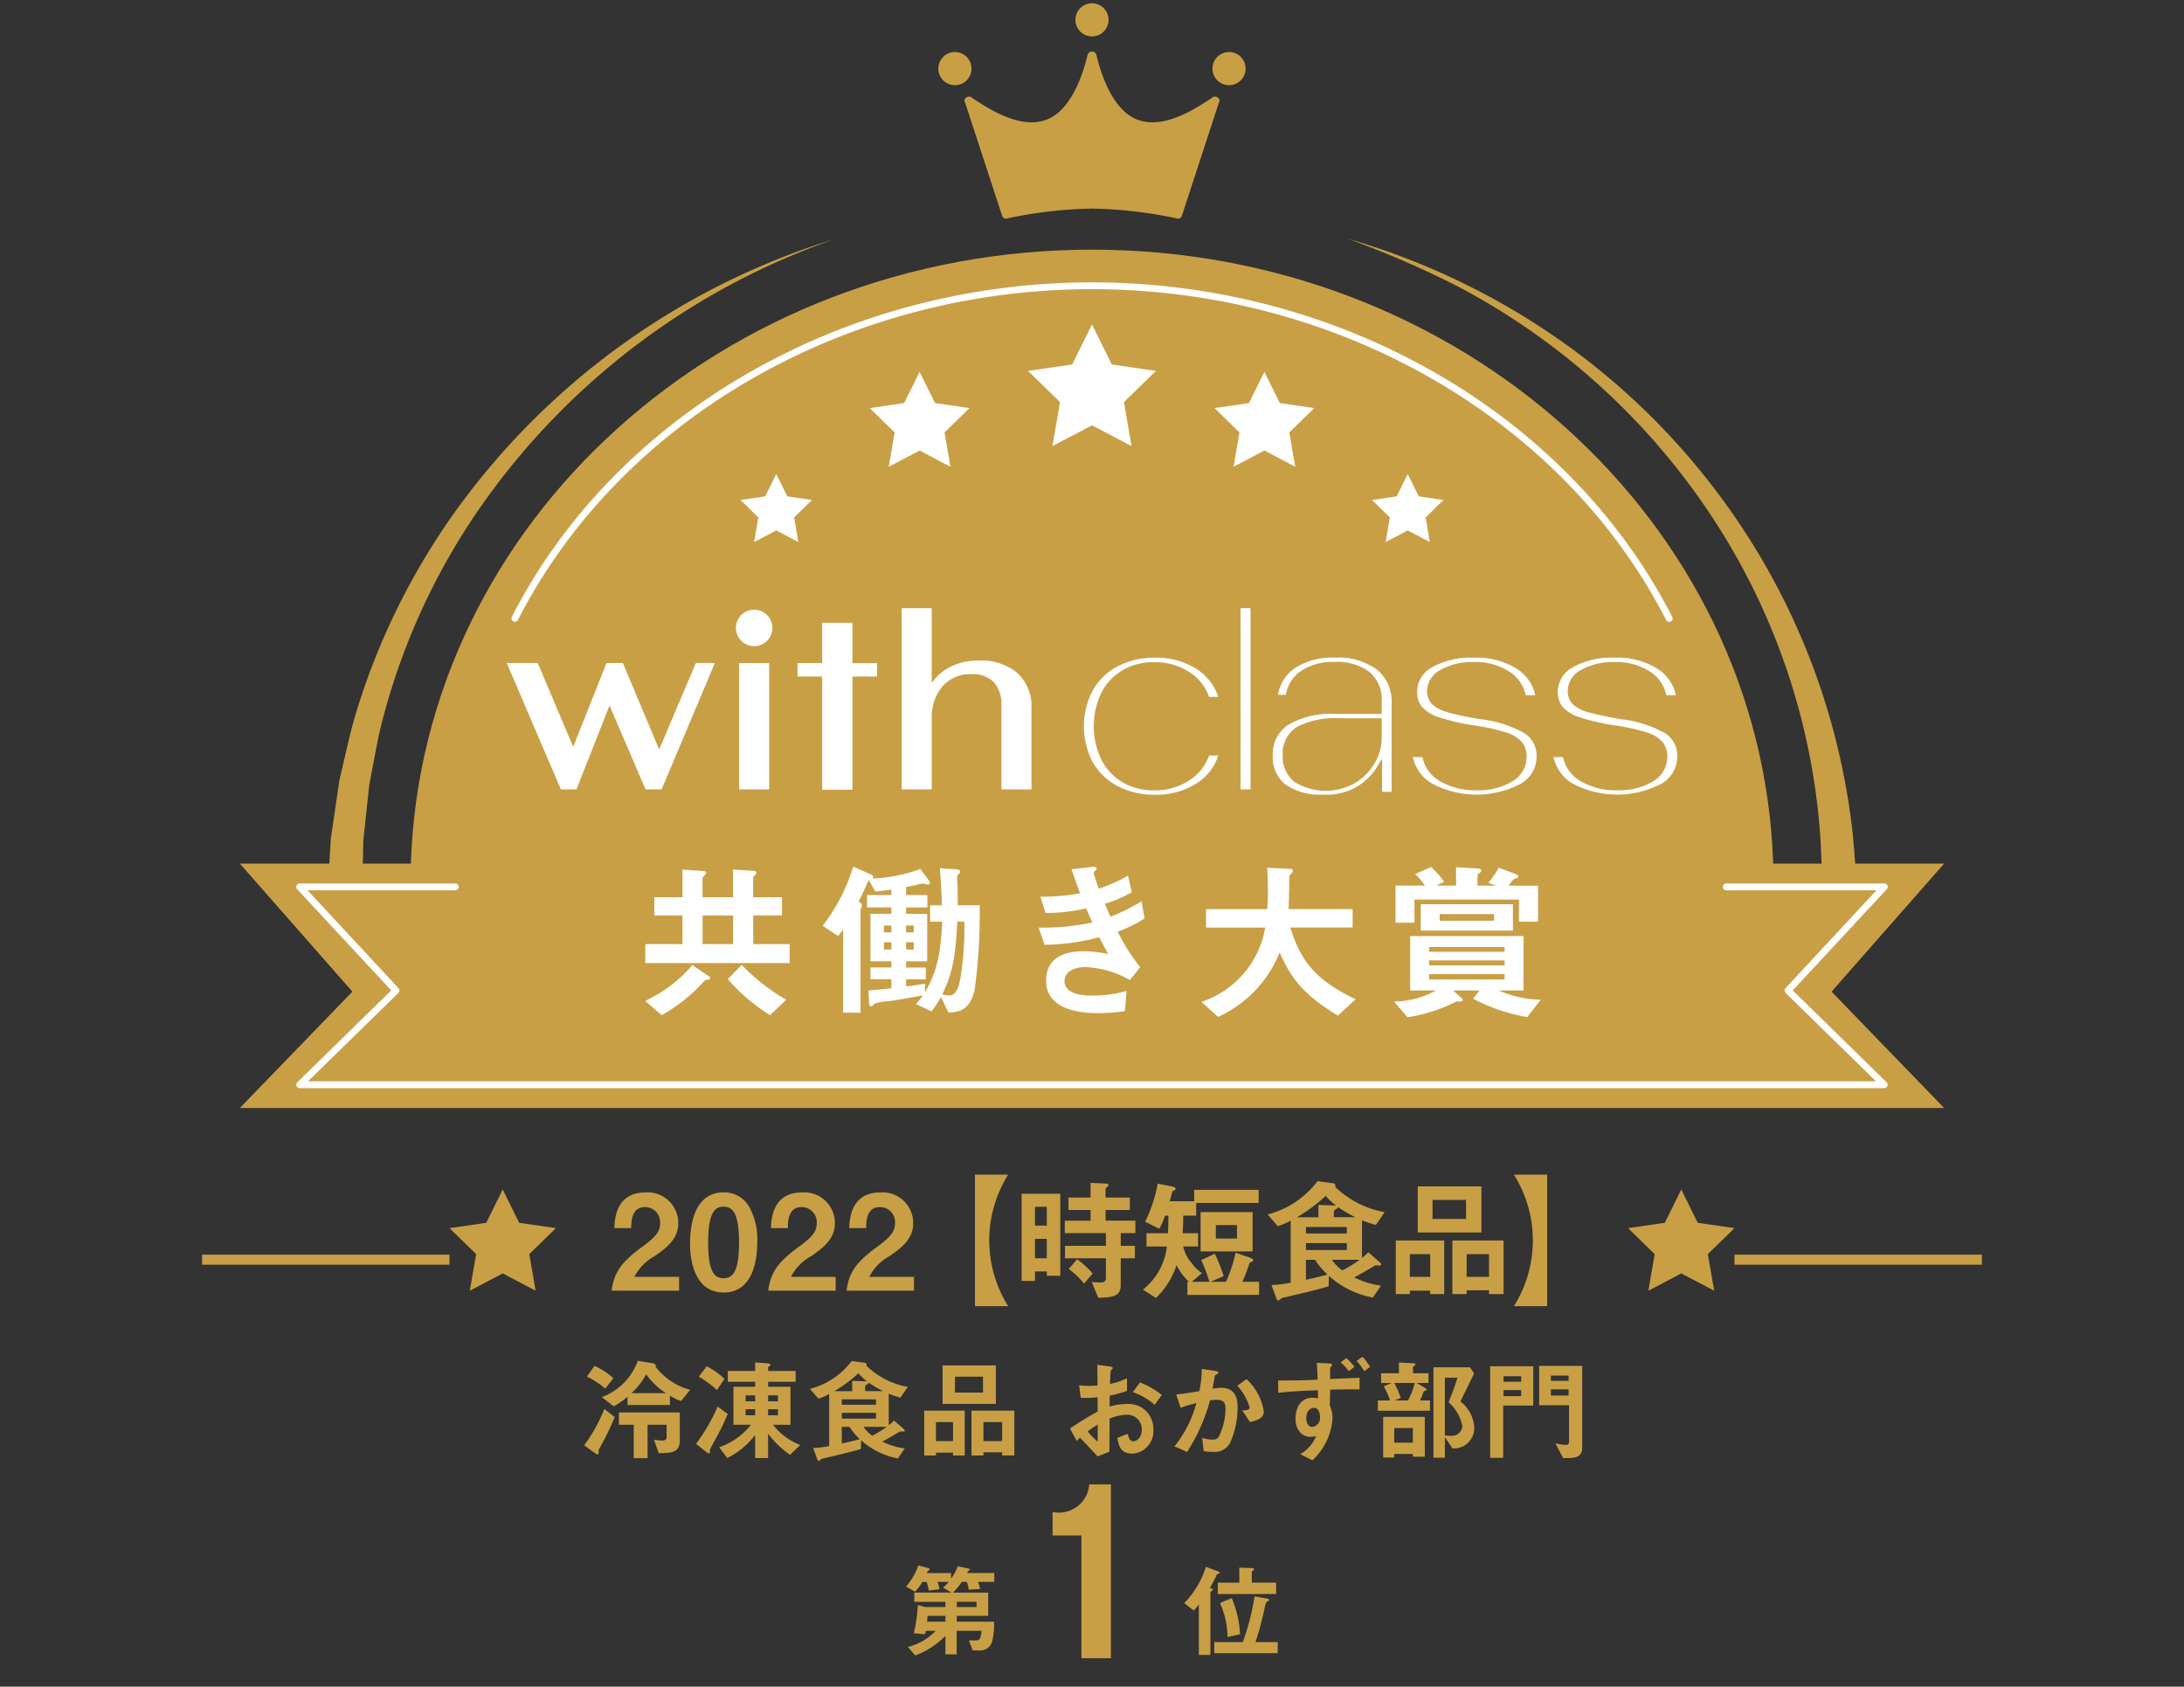 <svg xmlns="http://www.w3.org/2000/svg" width="201.999" height="155.993" viewBox="0 0 201.999 155.993">
  <rect x="0" y="0" width="201.999" height="155.993" fill="#333333" stroke="none"/>
  <defs>
    <style>
      .cls-1 {
        fill: none;
      }

      .cls-2 {
        fill: #c99f45;
      }

      .cls-3 {
        fill: #fff;
      }
    </style>
  </defs>
  <g id="sec02_list03_badge01" transform="translate(-30.067 -1197.713)">
    <rect id="長方形_338" data-name="長方形 338" class="cls-1" width="201.999" height="155.993" transform="translate(30.067 1197.713)"/>
    <g id="グループ_1068" data-name="グループ 1068" transform="translate(48.758 1198.015)">
      <g id="グループ_1053" data-name="グループ 1053" transform="translate(37.877 108.336)">
        <path id="パス_1266" data-name="パス 1266" class="cls-2" d="M83.253,1310.489c.22-1.59.771-2.544,2.79-4.026,1.309-.954,1.7-1.443,1.7-2.227a1.4,1.4,0,0,0-1.394-1.481c-1.237,0-1.273,1.286-1.285,1.946H83.51c.024-.8.121-3.3,2.888-3.3a2.835,2.835,0,0,1,3.022,2.839c0,1.432-1.015,2.24-2.178,3.048a4.553,4.553,0,0,0-1.884,1.92h4.136v1.285Z" transform="translate(-83.253 -1299.757)"/>
        <path id="パス_1267" data-name="パス 1267" class="cls-2" d="M93.182,1310.66c-2.839,0-3.109-3.327-3.109-4.478,0-1.469.257-4.785,3.109-4.785a2.643,2.643,0,0,1,2.349,1.309,6.2,6.2,0,0,1,.758,3.316C96.29,1307.149,96.107,1310.66,93.182,1310.66Zm-.024-7.941c-.82,0-1.407.6-1.407,3.3-.013,2.827.636,3.316,1.432,3.316.892,0,1.42-.685,1.42-3.316C94.6,1303.2,93.965,1302.719,93.157,1302.719Z" transform="translate(-82.819 -1299.757)"/>
        <path id="パス_1268" data-name="パス 1268" class="cls-2" d="M96.871,1310.489c.22-1.59.771-2.544,2.79-4.026,1.309-.954,1.7-1.443,1.7-2.227a1.4,1.4,0,0,0-1.394-1.481c-1.236,0-1.273,1.286-1.285,1.946H97.128c.024-.8.122-3.3,2.888-3.3a2.835,2.835,0,0,1,3.022,2.839c0,1.432-1.015,2.24-2.177,3.048a4.557,4.557,0,0,0-1.885,1.92h4.136v1.285Z" transform="translate(-82.387 -1299.757)"/>
        <path id="パス_1269" data-name="パス 1269" class="cls-2" d="M103.68,1310.489c.22-1.59.771-2.544,2.79-4.026,1.309-.954,1.7-1.443,1.7-2.227a1.4,1.4,0,0,0-1.394-1.481c-1.236,0-1.272,1.286-1.285,1.946h-1.554c.024-.8.122-3.3,2.888-3.3a2.836,2.836,0,0,1,3.023,2.839c0,1.432-1.016,2.24-2.178,3.048a4.557,4.557,0,0,0-1.885,1.92h4.136v1.285Z" transform="translate(-81.954 -1299.757)"/>
        <path id="パス_1270" data-name="パス 1270" class="cls-2" d="M114.851,1312.019v-12.164h3.071a11.446,11.446,0,0,0,0,12.164Z" transform="translate(-81.244 -1299.855)"/>
        <path id="パス_1271" data-name="パス 1271" class="cls-2" d="M121.234,1309.16v-.4h-1.089v.881h-1.236v-8.063h3.573v7.587Zm0-6.376h-1.089v1.738h1.089Zm0,2.962h-1.089v1.8h1.089Zm6.84-.528v1.175h1.309v1.151h-1.309v2.447c0,.967-.526,1.187-2.08,1.2l-.6-1.456a7.679,7.679,0,0,0,.808.048c.269,0,.5-.048.5-.429v-1.81h-3.781v-1.151H126.7v-1.175H122.9v-1.15h2.387v-.99H123.24v-1.151h2.044v-1.358l1.5.073c.085,0,.158.037.158.135a.244.244,0,0,1-.121.171c-.123.1-.148.1-.148.158v.82h2.24v1.151h-2.24v.99h2.754v1.15Zm-3.39,4.663a7.838,7.838,0,0,0-1.42-1.345l.771-.906a8.708,8.708,0,0,1,1.444,1.322Z" transform="translate(-80.985 -1299.81)"/>
        <path id="パス_1272" data-name="パス 1272" class="cls-2" d="M133.568,1310.928v-1.21h.147a5.549,5.549,0,0,1-1.151-1.542,7.312,7.312,0,0,1-1.909,3.034l-1.2-.77a5.906,5.906,0,0,0,2.215-3.99h-1.885v-1.224h1.981c.026-.415.037-.66.05-1.627h-.306a8.047,8.047,0,0,1-.538,1.213l-1.309-.65a13.6,13.6,0,0,0,1.163-3.524l1.26.245c.232.049.391.111.391.233,0,.1-.073.134-.147.158-.122.049-.147.062-.171.134a8.618,8.618,0,0,1-.233.857H134.2v-1.052h5.959v1.21h-5.775v1.175h-1.2c0,.673-.012,1.065-.061,1.627h1.432v1.224h-1.371a3.388,3.388,0,0,0,.82,1.578,3.207,3.207,0,0,0,.918.881l-.942.808h1.627a14.278,14.278,0,0,0-.758-2.007l1.26-.588a17.322,17.322,0,0,1,.82,2.069l-1.224.526h1.432a13.059,13.059,0,0,0,.893-2.692l1.371.476c.183.061.256.147.256.208,0,.111-.121.16-.33.245a17.882,17.882,0,0,1-.673,1.762H140.2v1.21Zm1.223-4.026v-3.634h4.81v3.634Zm3.365-2.435H136.2v1.248h1.958Z" transform="translate(-80.315 -1299.805)"/>
        <path id="パス_1273" data-name="パス 1273" class="cls-2" d="M150.311,1304.47a10.56,10.56,0,0,1-1.285-.429v3.475a4.781,4.781,0,0,0,.588-.514l1.1.955a.293.293,0,0,1,.086.158c0,.062-.05.085-.1.1h-.331a.365.365,0,0,0-.245.073c-.93.551-1.028.613-1.823,1.04a8.292,8.292,0,0,0,2.484.76l-.758,1.1a8.4,8.4,0,0,1-4.063-2.007l-.024.966c-.416.124-.856.246-1.591.43-.428.11-1.981.477-2.4.575a.945.945,0,0,0-.477.183c-.073.073-.122.122-.2.122s-.123-.073-.16-.184l-.453-1.236a12.557,12.557,0,0,0,1.774-.22v-5.751a5.722,5.722,0,0,1-1.2.514l-.93-1.077a8.455,8.455,0,0,0,4.613-3.083l1.457.2a.225.225,0,0,1,.2.22.119.119,0,0,1-.037.1,8.823,8.823,0,0,0,4.588,2.349Zm-7.3-.709h1.983v-1.139l1.5.049h.134a5.441,5.441,0,0,1-.954-.893A14.683,14.683,0,0,1,143.006,1303.761Zm4.613.9h-3.781v.6h3.781Zm0,1.493h-3.781v.636h3.781Zm-2.924,1.542h-.857v1.847c1.175-.256,1.616-.379,1.994-.489A6.337,6.337,0,0,1,144.695,1307.7Zm1.541,0a3.9,3.9,0,0,0,.967.98,10.66,10.66,0,0,0,1.591-.98Zm.575-4.883c0,.061-.024.086-.111.148-.245.158-.281.183-.281.243v.552h1.994A11.378,11.378,0,0,1,146.812,1302.817Z" transform="translate(-79.624 -1299.819)"/>
        <path id="パス_1274" data-name="パス 1274" class="cls-2" d="M154.629,1310.84v-.319h-1.885v.319h-1.3v-4.956h4.479v4.956Zm0-3.695h-1.885v2.1h1.885Zm-1.15-2.008v-4.258h5.886v4.258Zm4.466-3.01h-3.1v1.762h3.1Zm2.118,8.713v-.355H158v.355h-1.322v-4.956h4.735v4.956Zm0-3.695H158v2.1h2.068Z" transform="translate(-78.916 -1299.79)"/>
        <path id="パス_1275" data-name="パス 1275" class="cls-2" d="M164.791,1299.855v12.164h-3.072a11.447,11.447,0,0,0,0-12.164Z" transform="translate(-78.263 -1299.855)"/>
      </g>
      <g id="グループ_1054" data-name="グループ 1054" transform="translate(35.336 125.177)">
        <path id="パス_1276" data-name="パス 1276" class="cls-2" d="M82.268,1324.167c-.062.112-.062.142-.062.368,0,.092-.041.164-.1.164a.638.638,0,0,1-.275-.144l-.964-.7a14.372,14.372,0,0,0,1.864-3.36l.963.749A25,25,0,0,1,82.268,1324.167Zm.542-5.551a7.359,7.359,0,0,0-1.69-1.117l.707-.992a6.694,6.694,0,0,1,1.74,1.147Zm7.025,1.146a4.978,4.978,0,0,1-1.035-.491v.86H84.879v-.768a7.139,7.139,0,0,1-1.281.891l-1.1-.851a5.61,5.61,0,0,0,3.328-3.359l1.383.225a.282.282,0,0,1,.277.338,5.946,5.946,0,0,0,3.184,2.119Zm-2.069,4.823-.44-1.239c.246.031.645.072.737.072.358,0,.431-.133.431-.338v-1.126H86.732v3.093h-1.28v-3.093H84.08v-1.137h5.632v2.57C89.712,1324.493,89.047,1324.575,87.767,1324.586Zm-1.168-7.291a6.861,6.861,0,0,1-1.352,1.74h3.185A6.725,6.725,0,0,1,86.6,1317.295Z" transform="translate(-80.864 -1315.666)"/>
        <path id="パス_1277" data-name="パス 1277" class="cls-2" d="M92.847,1322.427c-.122.255-.788,1.464-.932,1.74a.715.715,0,0,0-.031.3c0,.1-.061.133-.091.133a.727.727,0,0,1-.307-.174l-.891-.717a16.99,16.99,0,0,0,2-3.442l.932.687C93.369,1321.3,93.175,1321.772,92.847,1322.427Zm-.317-3.687a10.1,10.1,0,0,0-1.679-1.239l.728-.963a7.182,7.182,0,0,1,1.648,1.167Zm6.769,5.991a8.792,8.792,0,0,1-2.038-1.945v2.242h-1.2v-2.13a7.425,7.425,0,0,1-2.58,2.13l-.748-1a6.3,6.3,0,0,0,2.94-2.079H94.056v-3.513h2.006v-.46H93.533v-1h2.529v-.789l1.046.071c.122.01.368.031.368.154a.118.118,0,0,1-.071.1c-.133.092-.144.1-.144.165v.3H99.81v1H97.261v.46h2.069v3.513H97.712a5.767,5.767,0,0,0,2.519,1.865Zm-3.237-5.5h-.88v.553h.88Zm0,1.281h-.88v.563h.88Zm2.11-1.281h-.912v.553h.912Zm0,1.281h-.912v.563h.912Z" transform="translate(-80.245 -1315.658)"/>
        <path id="パス_1278" data-name="パス 1278" class="cls-2" d="M108.863,1319.445a8.97,8.97,0,0,1-1.075-.358V1322a4.016,4.016,0,0,0,.491-.431l.922.8a.243.243,0,0,1,.072.133c0,.051-.041.072-.083.082h-.277a.3.3,0,0,0-.2.062c-.779.461-.86.513-1.526.87a6.886,6.886,0,0,0,2.079.635l-.635.921a7.016,7.016,0,0,1-3.4-1.679l-.02.809c-.348.1-.717.205-1.332.359-.358.093-1.659.4-2.007.482-.144.03-.338.071-.4.154-.062.061-.1.1-.165.1s-.1-.061-.133-.153l-.379-1.034a10.385,10.385,0,0,0,1.485-.185v-4.813a4.771,4.771,0,0,1-1,.43l-.779-.9a7.073,7.073,0,0,0,3.861-2.58l1.218.164a.188.188,0,0,1,.165.184.1.1,0,0,1-.031.082,7.386,7.386,0,0,0,3.84,1.966Zm-6.114-.593h1.659v-.953l1.259.041h.113a4.594,4.594,0,0,1-.8-.747A12.341,12.341,0,0,1,102.75,1318.851Zm3.861.757h-3.164v.5h3.164Zm0,1.249h-3.164v.533h3.164Zm-2.447,1.291h-.717v1.545c.983-.215,1.352-.317,1.669-.408A5.333,5.333,0,0,1,104.163,1322.148Zm1.29,0a3.266,3.266,0,0,0,.808.819,8.978,8.978,0,0,0,1.332-.819Zm.481-4.086c0,.051-.02.072-.091.123-.205.133-.236.153-.236.2v.462h1.67A9.661,9.661,0,0,1,105.934,1318.062Z" transform="translate(-79.615 -1315.666)"/>
        <path id="パス_1279" data-name="パス 1279" class="cls-2" d="M113.1,1324.775v-.266h-1.577v.266h-1.086v-4.147h3.748v4.147Zm0-3.092h-1.577v1.76H113.1Zm-.963-1.679v-3.564h4.925V1320Zm3.737-2.52h-2.591v1.475h2.591Zm1.772,7.291v-.3h-1.732v.3h-1.105v-4.147h3.963v4.147Zm0-3.092h-1.732v1.76h1.732Z" transform="translate(-78.983 -1315.641)"/>
        <path id="パス_1280" data-name="パス 1280" class="cls-2" d="M123.116,1322.28a29.375,29.375,0,0,1,2.56-1.567l-.01-1.321a10.045,10.045,0,0,1-1.557.051l-.153-1.157a8.16,8.16,0,0,0,1,.052c.256,0,.41-.011.707-.032-.011-1.157-.011-1.249-.021-1.914l1.137.153c.287.041.287.114.287.164s-.154.165-.174.195c-.041.062-.071,1.066-.082,1.26a6.48,6.48,0,0,0,1.577-.533v1.167a8.876,8.876,0,0,1-1.6.44l-.011,1.014a5.674,5.674,0,0,1,1.577-.235,2.278,2.278,0,0,1,2.468,2.334,2.069,2.069,0,0,1-1.914,2.253c-1.126,0-1.27-.706-1.413-1.454l.952-.378c.123.419.205.685.523.685.368,0,.788-.369.788-1.085a1.345,1.345,0,0,0-1.424-1.363,4.589,4.589,0,0,0-1.556.359c-.011,1.629-.011,1.812-.02,3.062l-1.086.43c-.44-.471-.7-.748-1.628-1.729a3.792,3.792,0,0,0-.306.3Zm2.56-.358a10.4,10.4,0,0,0-.932.625,8.71,8.71,0,0,0,.932.963Zm5.264-1.834a5.94,5.94,0,0,0-2.018-1.166l.666-.9a7.537,7.537,0,0,1,2.018,1.157Z" transform="translate(-78.177 -1315.644)"/>
        <path id="パス_1281" data-name="パス 1281" class="cls-2" d="M137.321,1323.63a1.594,1.594,0,0,1-1.537.788,6.557,6.557,0,0,1-.88-.062l-.144-1.239a2.838,2.838,0,0,0,.921.164.63.63,0,0,0,.615-.256,6.045,6.045,0,0,0,.624-2.549c0-.544-.113-.87-.85-.87a3.941,3.941,0,0,0-.583.05,17,17,0,0,1-2.121,4.773l-1.167-.522a10.761,10.761,0,0,0,2.027-4,12.45,12.45,0,0,0-1.454.441l-.411-1.239c.749-.062,1.69-.236,2.141-.307a10.68,10.68,0,0,0,.225-2.048l1.249.174c.083.011.287.071.287.163,0,.042-.02.072-.133.144-.184.114-.205.124-.215.226-.052.369-.123.727-.195,1.117a4.851,4.851,0,0,1,.808-.082c1.393,0,1.506,1.137,1.506,1.761A7.866,7.866,0,0,1,137.321,1323.63Zm1.853-1.977-.7-1.055c.44-.04.675-.061.675-.307a5.229,5.229,0,0,0-1.137-1.986l.851-.615a5.134,5.134,0,0,1,1.6,3.011C140.465,1321.285,139.83,1321.53,139.174,1321.653Z" transform="translate(-77.599 -1315.621)"/>
        <path id="パス_1282" data-name="パス 1282" class="cls-2" d="M148.743,1318.71c-.859-.01-1.3,0-2.713.021l-.04,1.475a2.645,2.645,0,0,1,.255,1.115,5.749,5.749,0,0,1-1.863,3.943l-1.116-.563a3.471,3.471,0,0,0,1.464-1.679,2.169,2.169,0,0,1-.532.071,1.282,1.282,0,0,1-.932-.389,1.832,1.832,0,0,1-.44-1.29c0-1.106.542-1.936,1.587-1.936a1.254,1.254,0,0,1,.471.082c.01-.226.01-.327.01-.768-.686.021-2.314.072-3.676.236v-1.148c1.761.011,2.682-.02,3.646-.071-.011-.317-.011-.85-.072-1.556l1.106.051c.246.01.3.05.3.153a.181.181,0,0,1-.082.154c-.062.041-.093.071-.093.122v1.013c.3-.01.544-.02,2.724-.111Zm-4.209,1.711c-.357,0-.717.307-.717.932,0,.522.247.828.544.828a.83.83,0,0,0,.726-.932C145.087,1320.88,144.954,1320.421,144.534,1320.421Zm3.215-3.391a3.652,3.652,0,0,0-.757-.809l.522-.408a5.184,5.184,0,0,1,.758.808Zm1.435,0a5.705,5.705,0,0,0-.707-.952l.533-.389a4.711,4.711,0,0,1,.7.932Z" transform="translate(-77.026 -1315.689)"/>
        <path id="パス_1283" data-name="パス 1283" class="cls-2" d="M149.887,1320.655v-.953h1.126a6.529,6.529,0,0,0-.584-1.31l.717-.307h-.961v-.9h1.649v-.995l1.361.072c.113.011.164.031.164.113,0,.051-.02.072-.071.1-.144.1-.154.113-.154.154v.553h1.434v.9h-1.1l.809.471c.082.051.113.092.113.133,0,.062-.051.093-.1.113-.143.042-.163.051-.2.153a3.515,3.515,0,0,1-.318.748h.933v.953Zm3.237,4.25v-.256H151.4v.328h-1.023v-3.759h3.85v3.688Zm-1.721-6.821a7.659,7.659,0,0,1,.595,1.383l-.564.235h1.239a6.608,6.608,0,0,0,.624-1.618Zm1.721,4.168H151.4v1.351h1.721Zm3.665,1.884-.706-1.044v1.9h-1.054v-8.357H158.4l.389.564c-.8,1.639-.89,1.822-1.269,2.6a3.238,3.238,0,0,1,1.28,2.375A1.887,1.887,0,0,1,156.789,1324.136Zm-.357-4.27c.184-.45.553-1.413.819-2.273h-1.168v5.346c.174.02.462.03.553.03a.968.968,0,0,0,1.065-.9A4.027,4.027,0,0,0,156.431,1319.866Z" transform="translate(-76.474 -1315.657)"/>
        <path id="パス_1284" data-name="パス 1284" class="cls-2" d="M160.854,1320.155v4.832h-1.2v-8.468h3.984v3.636Zm1.669-2.714h-1.638v.511h1.638Zm0,1.279h-1.638v.563h1.638Zm4.372,6.288H166.4l-.717-1.361a5.529,5.529,0,0,0,.963.144c.246,0,.3-.144.3-.318v-3.349h-2.765v-3.635h3.983v7.558C168.165,1324.712,167.817,1325.008,166.895,1325.008Zm.011-7.62h-1.638v.482h1.638Zm0,1.27h-1.638v.564h1.638Z" transform="translate(-75.853 -1315.638)"/>
      </g>
      <g id="グループ_1058" data-name="グループ 1058" transform="translate(65.116 136.986)">
        <g id="グループ_1055" data-name="グループ 1055" transform="translate(0 7.491)">
          <path id="パス_1285" data-name="パス 1285" class="cls-2" d="M115.515,1335.358a2.209,2.209,0,0,1,.18.653l-1.04.066a4.377,4.377,0,0,0-.171-.719h-.472a7.375,7.375,0,0,1-.815.994h3.256v2.148h-2.9v.539H117a6.644,6.644,0,0,1-.143,1.645,1.157,1.157,0,0,1-1.3,1.014h-.53l-.361-.929h.663c.379,0,.454-.265.511-.888h-2.3v2.175H112.5v-1.712a7.544,7.544,0,0,1-2.791,1.817l-.681-.785a5.3,5.3,0,0,0,2.573-1.495h-.918a2.675,2.675,0,0,1-.076.32l-1.032-.095a13.97,13.97,0,0,0,.369-2.611l.682.189H112.5v-.482H109.62v-.852h3.453l-.795-.464a2.559,2.559,0,0,0,.52-.53h-1.032a2.729,2.729,0,0,1,.18.681l-.993.123a3.124,3.124,0,0,0-.2-.8h-.388a4.982,4.982,0,0,1-.672.908l-.833-.473a5.989,5.989,0,0,0,1.136-1.958l.946.255c.048.01.1.037.1.1s-.047.085-.133.132c-.056.038-.056.048-.122.218h2.232v.52a4.929,4.929,0,0,0,.625-1.144l1.031.217c.029.01.076.038.076.085s-.047.077-.1.1-.077.057-.152.218h2.518v.814ZM112.5,1338.5h-1.655c-.029.359-.029.387-.048.539h1.7Zm2.876-1.3h-1.825v.482h1.825Z" transform="translate(-108.863 -1333.835)"/>
        </g>
        <g id="グループ_1056" data-name="グループ 1056" transform="translate(13.547)">
          <path id="パス_1286" data-name="パス 1286" class="cls-2" d="M124.269,1342.867v-11.353H121.6v-2.134h.247a2.807,2.807,0,0,0,3.141-2.589h2.006v16.075Z" transform="translate(-121.6 -1326.792)"/>
        </g>
        <g id="グループ_1057" data-name="グループ 1057" transform="translate(25.72 7.623)">
          <path id="パス_1287" data-name="パス 1287" class="cls-2" d="M136.225,1334.6c-.114.029-.143.038-.162.066a10.8,10.8,0,0,1-.652,1.259c.161.028.273.037.273.141,0,.038-.028.066-.066.095-.114.114-.151.141-.151.18v5.761H134.4v-4.665a6.982,6.982,0,0,1-.473.559l-.881-.682a8.35,8.35,0,0,0,2.007-3.359l1.078.4c.123.047.18.095.18.151C136.31,1334.583,136.262,1334.593,136.225,1334.6Zm-.4,7.342v-1.021h2.64a22.345,22.345,0,0,0,1.088-4.23l1.1.189c.056.01.246.047.246.143a.083.083,0,0,1-.047.074,1.21,1.21,0,0,0-.189.105,2.194,2.194,0,0,0-.17.539,30.466,30.466,0,0,1-.852,3.179h2.053v1.021Zm.331-5.469v-1.05h1.987v-1.391l1.088.037c.208.011.275.039.275.115,0,.047-.038.066-.067.095-.095.066-.141.095-.141.143v1h2.252v1.05Zm.9,3.975a7.955,7.955,0,0,0-.7-3.142l1.088-.453a9.889,9.889,0,0,1,.767,3.339Z" transform="translate(-133.045 -1333.959)"/>
        </g>
      </g>
      <path id="パス_1288" data-name="パス 1288" class="cls-2" d="M176.566,1301.145l1.52,3.082,3.4.494-2.461,2.4.582,3.386-3.042-1.6-3.042,1.6.582-3.386-2.461-2.4,3.4-.494Z" transform="translate(-39.755 -1191.437)"/>
      <g id="グループ_1060" data-name="グループ 1060" transform="translate(141.732 115.737)">
        <g id="グループ_1059" data-name="グループ 1059">
          <rect id="長方形_339" data-name="長方形 339" class="cls-2" width="22.883" height="0.928"/>
        </g>
      </g>
      <path id="パス_1289" data-name="パス 1289" class="cls-2" d="M74.076,1301.145l-1.52,3.082-3.4.494,2.461,2.4-.582,3.386,3.042-1.6,3.042,1.6-.582-3.386,2.461-2.4-3.4-.494Z" transform="translate(-46.272 -1191.437)"/>
      <g id="グループ_1062" data-name="グループ 1062" transform="translate(0 21.804)">
        <g id="グループ_1061" data-name="グループ 1061" transform="translate(0 93.933)">
          <rect id="長方形_340" data-name="長方形 340" class="cls-2" width="22.882" height="0.928"/>
        </g>
        <path id="パス_1290" data-name="パス 1290" class="cls-2" d="M58.429,1284.7l.107-5.327.328-5.436.793-5.388c.423-1.769.8-3.545,1.265-5.3a63.808,63.808,0,0,1,9.446-19.547,67.684,67.684,0,0,1,35.125-25.21,66.548,66.548,0,0,0-33.687,26.116,61.563,61.563,0,0,0-8.382,19.246c-.381,1.7-.669,3.423-1.009,5.128l-.55,5.183-.1,5.206.107,5.327Z" transform="translate(-46.955 -1218.497)"/>
        <path id="パス_1291" data-name="パス 1291" class="cls-2" d="M147.391,1218.511a66.1,66.1,0,0,1,19.828,9.577,64.656,64.656,0,0,1,15.427,15.509,63.98,63.98,0,0,1,11.362,30.33l.221,2.719.1,2.722.1,5.333H191l.1-5.333.005-2.608-.111-2.6a61.51,61.51,0,0,0-9.827-29.638,63.7,63.7,0,0,0-23.684-21.62,89.129,89.129,0,0,0-10.1-4.386" transform="translate(-41.297 -1218.496)"/>
        <path id="パス_1292" data-name="パス 1292" class="cls-2" d="M208.553,1276.206h-15.81c-1.024-31.52-28.83-56.784-63-56.784s-61.979,25.265-63,56.784H50.926l10.408,11.838-10.408,10.762H208.553l-10.41-10.762Z" transform="translate(-47.432 -1218.438)"/>
      </g>
      <g id="グループ_1063" data-name="グループ 1063" transform="translate(8.713 81.409)">
        <path id="パス_1293" data-name="パス 1293" class="cls-3" d="M202.707,1293.465H56.148a.315.315,0,0,1-.221-.54l8.686-8.5-8.7-9.36a.315.315,0,0,1,.231-.53H70.534a.315.315,0,0,1,0,.631H56.871l8.414,9.054a.315.315,0,0,1-.011.439l-8.353,8.172H201.934l-8.353-8.172a.315.315,0,0,1-.011-.439l8.414-9.054H188.092a.315.315,0,0,1,0-.631h14.615a.315.315,0,0,1,.231.53l-8.7,9.36,8.686,8.5a.315.315,0,0,1-.22.54Z" transform="translate(-55.832 -1274.538)"/>
      </g>
      <path id="パス_1294" data-name="パス 1294" class="cls-3" d="M125.38,1225.921l1.828,3.706,4.089.594-2.958,2.885.7,4.072-3.658-1.922-3.658,1.922.7-4.072-2.958-2.885,4.089-.594Z" transform="translate(-43.073 -1196.221)"/>
      <path id="パス_1295" data-name="パス 1295" class="cls-3" d="M110.311,1230.048l1.426,2.888,3.187.464-2.307,2.249.545,3.174-2.852-1.5-2.852,1.5.545-3.174L105.7,1233.4l3.187-.464Z" transform="translate(-43.948 -1195.959)"/>
      <path id="パス_1296" data-name="パス 1296" class="cls-3" d="M97.767,1238.927,98.79,1241l2.287.333-1.655,1.613.39,2.278-2.045-1.076-2.045,1.076.39-2.278-1.655-1.613,2.287-.333Z" transform="translate(-44.663 -1195.394)"/>
      <path id="パス_1297" data-name="パス 1297" class="cls-3" d="M140.294,1230.048l-1.426,2.888-3.187.464,2.307,2.249-.545,3.174,2.852-1.5,2.852,1.5-.545-3.174,2.307-2.249-3.187-.464Z" transform="translate(-42.042 -1195.959)"/>
      <path id="パス_1298" data-name="パス 1298" class="cls-3" d="M152.682,1238.927,151.66,1241l-2.288.333,1.655,1.613-.39,2.278,2.045-1.076,2.045,1.076-.39-2.278,1.655-1.613-2.287-.333Z" transform="translate(-41.171 -1195.394)"/>
      <path id="パス_1299" data-name="パス 1299" class="cls-3" d="M104.5,1255.6v-3.73h-2.8v3.721H99.42v1.249H101.7v10.471h2.8V1256.84h2.28v-1.24Z" transform="translate(-44.348 -1194.571)"/>
      <path id="パス_1300" data-name="パス 1300" class="cls-3" d="M91.629,1255.365l-3.4,7.992-3.354-7.987H83.36l-3.08,7.752L77,1255.365H74.135l4.976,11.624.026.062h1.446l3.058-7.753,3.3,7.691.026.062h1.49l4.931-11.687Z" transform="translate(-45.956 -1194.349)"/>
      <rect id="長方形_341" data-name="長方形 341" class="cls-3" width="2.78" height="11.682" transform="translate(49.672 61.021)"/>
      <g id="グループ_1064" data-name="グループ 1064" transform="translate(49.377 55.945)">
        <path id="パス_1301" data-name="パス 1301" class="cls-3" d="M119.187,1256.6a5.227,5.227,0,0,0-3.606-1.161,5.67,5.67,0,0,0-2.693.633,4.392,4.392,0,0,0-1.631,1.447V1250.6h-2.781v16.757h2.781v-6.5a4.427,4.427,0,0,1,1-3.036,3.4,3.4,0,0,1,2.664-1.125,2.739,2.739,0,0,1,2.069.742,3.042,3.042,0,0,1,.712,2.177v7.739h2.78v-7.527a4.133,4.133,0,0,0-1.3-3.227" transform="translate(-93.148 -1250.597)"/>
        <path id="パス_1302" data-name="パス 1302" class="cls-3" d="M95.751,1250.731a1.686,1.686,0,1,0,1.686,1.686,1.688,1.688,0,0,0-1.686-1.686" transform="translate(-94.065 -1250.589)"/>
        <path id="パス_1303" data-name="パス 1303" class="cls-3" d="M135.9,1258.526h.85a4.856,4.856,0,0,0-1.99-2.568,6.916,6.916,0,0,0-3.876-1.055,7.25,7.25,0,0,0-3.444.8,5.672,5.672,0,0,0-2.3,2.227,7.122,7.122,0,0,0,0,6.632,5.692,5.692,0,0,0,2.3,2.215,7.291,7.291,0,0,0,3.469.8,6.872,6.872,0,0,0,3.863-1.069,4.788,4.788,0,0,0,1.979-2.555H135.9a4.49,4.49,0,0,1-1.82,2.292,5.811,5.811,0,0,1-3.274.928,5.66,5.66,0,0,1-2.9-.741,5.086,5.086,0,0,1-1.972-2.106,7.169,7.169,0,0,1,0-6.168,5.086,5.086,0,0,1,1.971-2.1,5.666,5.666,0,0,1,2.9-.741,5.868,5.868,0,0,1,3.273.916,4.4,4.4,0,0,1,1.821,2.306" transform="translate(-92.141 -1250.323)"/>
      </g>
      <rect id="長方形_342" data-name="長方形 342" class="cls-3" width="0.919" height="16.758" transform="translate(96.05 55.945)"/>
      <g id="グループ_1065" data-name="グループ 1065" transform="translate(99.029 60.523)">
        <path id="パス_1304" data-name="パス 1304" class="cls-3" d="M162.882,1266.575a2.879,2.879,0,0,0,1.489-2.532,2.442,2.442,0,0,0-1.134-2.161,10.848,10.848,0,0,0-4.029-1.289,26.909,26.909,0,0,1-3.03-.638,3.386,3.386,0,0,1-1.479-.758,1.7,1.7,0,0,1-.453-1.233,2.226,2.226,0,0,1,1.262-1.942,5.965,5.965,0,0,1,3.071-.716,5.768,5.768,0,0,1,3.262.876,3.4,3.4,0,0,1,1.521,2.19h.884a3.831,3.831,0,0,0-1.716-2.454,7.026,7.026,0,0,0-3.951-1.017,7.313,7.313,0,0,0-3.869.892,2.567,2.567,0,0,0-1.383,2.272,2.09,2.09,0,0,0,.472,1.419,3.682,3.682,0,0,0,1.636.961,20.614,20.614,0,0,0,3.284.737,18.634,18.634,0,0,1,2.781.615,3.281,3.281,0,0,1,1.483.869,2.08,2.08,0,0,1,.469,1.4,2.614,2.614,0,0,1-1.318,2.273,6,6,0,0,1-3.3.824,6.335,6.335,0,0,1-3.45-.874,3.3,3.3,0,0,1-1.57-2.191h-.882a3.748,3.748,0,0,0,1.754,2.437,8.8,8.8,0,0,0,8.194.038" transform="translate(-139.973 -1254.901)"/>
        <path id="パス_1305" data-name="パス 1305" class="cls-3" d="M175.113,1266.575a2.879,2.879,0,0,0,1.489-2.532,2.441,2.441,0,0,0-1.133-2.161,10.855,10.855,0,0,0-4.029-1.289,26.908,26.908,0,0,1-3.03-.638,3.392,3.392,0,0,1-1.481-.758,1.7,1.7,0,0,1-.452-1.233,2.226,2.226,0,0,1,1.262-1.942,5.962,5.962,0,0,1,3.071-.716,5.767,5.767,0,0,1,3.262.876,3.4,3.4,0,0,1,1.521,2.19h.883a3.826,3.826,0,0,0-1.715-2.454,7.029,7.029,0,0,0-3.951-1.017,7.313,7.313,0,0,0-3.869.892,2.566,2.566,0,0,0-1.383,2.272,2.09,2.09,0,0,0,.472,1.419,3.677,3.677,0,0,0,1.635.961,20.681,20.681,0,0,0,3.283.737,18.641,18.641,0,0,1,2.783.615,3.26,3.26,0,0,1,1.481.869,2.076,2.076,0,0,1,.471,1.4,2.613,2.613,0,0,1-1.319,2.273,5.991,5.991,0,0,1-3.3.824,6.334,6.334,0,0,1-3.449-.874,3.3,3.3,0,0,1-1.57-2.191h-.882a3.746,3.746,0,0,0,1.753,2.437h0a8.793,8.793,0,0,0,8.193.038" transform="translate(-139.195 -1254.901)"/>
        <path id="パス_1306" data-name="パス 1306" class="cls-3" d="M141.667,1263.915a2.868,2.868,0,0,1,1.322-2.61,7.628,7.628,0,0,1,3.939-.8h3.895v1.756a4.68,4.68,0,0,1-.692,2.466,5.174,5.174,0,0,1-1.847,1.809,5.483,5.483,0,0,1-5.533-.148,2.962,2.962,0,0,1-1.083-2.478m3.689,3.653a5.438,5.438,0,0,0,5.1-2.666l.4-.668v3.076h.883v-8.11a3.841,3.841,0,0,0-1.343-3.179,6.085,6.085,0,0,0-3.933-1.119,6.283,6.283,0,0,0-3.677.974,3.721,3.721,0,0,0-1.558,2.469h.73a3.294,3.294,0,0,1,1.382-2.2,5.334,5.334,0,0,1,3.124-.842,4.986,4.986,0,0,1,3.215.917,3.3,3.3,0,0,1,1.143,2.7v1.188h-4.255a7.878,7.878,0,0,0-4.377,1,3.2,3.2,0,0,0-1.442,2.857,3.168,3.168,0,0,0,1.161,2.661,5.466,5.466,0,0,0,3.446.941" transform="translate(-140.748 -1254.901)"/>
      </g>
      <g id="グループ_1066" data-name="グループ 1066" transform="translate(40.978 79.84)">
        <path id="パス_1307" data-name="パス 1307" class="cls-3" d="M92.065,1283.5c-.3.048-.332.048-.411.111a15.434,15.434,0,0,1-3.957,3.184l-1.529-1.323a12.758,12.758,0,0,0,4.367-3.312l1.513,1.025a.214.214,0,0,1,.126.189A.132.132,0,0,1,92.065,1283.5Zm-5.881-1.528v-1.751H89.62v-2.648h-2.6v-1.687h2.6v-2.554l1.939.127c.111,0,.253.047.253.188,0,.064-.064.127-.1.158a1.384,1.384,0,0,0-.236.315v1.766H94.3v-2.554l1.907.11c.143.017.268.095.268.174a.268.268,0,0,1-.095.157c0,.015-.221.237-.221.283v1.829h2.665v1.687H96.163v2.648h3.375v1.751Zm8.119-4.4H91.481v2.648H94.3Zm3.421,9.223a17.152,17.152,0,0,1-3.91-3.342l1.292-1.308a17.7,17.7,0,0,0,4.115,3.215Z" transform="translate(-86.168 -1273.046)"/>
        <path id="パス_1308" data-name="パス 1308" class="cls-3" d="M115.673,1284.4c-.441,2.1-1.655,2.129-2.443,2.161l-.679-1.435a10.867,10.867,0,0,1-.883,1.339l-1.435-.693a4.95,4.95,0,0,0,.631-.788c-1.119.205-2.87.505-3.152.536a4.529,4.529,0,0,0-1.34.236c-.079.126-.157.221-.3.221s-.173-.19-.173-.268l-.063-1.183c1.008-.08,1.34-.111,2.128-.205v-.835h-1.94v-1.089h1.94v-.567h-1.94v-4.4h1.94v-.584h-2.255V1275.7h2.255v-.5c-.505.063-.931.127-1.483.175l-.63-1.073c-.284.693-.505,1.167-.915,2,.126.078.315.205.315.378,0,.048-.141.3-.141.363v9.538H103.5v-7.709a7.543,7.543,0,0,1-.473.615l-1.418-.947a17.123,17.123,0,0,0,2.822-5.47l1.639.725c.079.032.205.095.205.22a.373.373,0,0,1-.063.157,14.245,14.245,0,0,0,4.43-.883l.772,1.04a.434.434,0,0,1,.111.253c0,.127-.143.158-.205.158s-.395-.111-.457-.111c-.016,0-.662.142-.693.157-.111.017-.488.111-.851.174v.74h1.971v1.151H109.32v.584h1.955v4.4H109.32v.567h1.828v1.089H109.32v.663c.536-.064.724-.095,1.75-.253v.8c1.088-1.892,1.45-3.484,1.592-6.542h-1.12v-1.515h1.088c-.016-1.213-.095-2.348-.189-3.42l1.545.095c.173.016.331.079.331.205,0,.111-.063.157-.126.22a.321.321,0,0,0-.143.285c0,.188.048,1.15.048,1.371v1.244h2.034A52.9,52.9,0,0,1,115.673,1284.4Zm-7.709-5.879h-.693v.63h.693Zm0,1.544h-.693v.677h.693Zm2.064-1.544h-.708v.63h.708Zm0,1.544h-.708v.677h.708Zm4.036-1.907c-.189,3.453-.473,4.793-1.387,6.716a2.3,2.3,0,0,0,.631.111c.6,0,.883-.615,1.072-1.8a29.818,29.818,0,0,0,.331-5.029Z" transform="translate(-85.186 -1273.063)"/>
        <path id="パス_1309" data-name="パス 1309" class="cls-3" d="M127.7,1279.083a17.147,17.147,0,0,0,2.08,3.279l-.96,1.2a8.874,8.874,0,0,0-4.131-1.2c-1.041,0-1.907.441-1.907,1.293,0,1.34,2.048,1.34,2.585,1.34a11.51,11.51,0,0,0,3.154-.426l-.157,1.859a15.721,15.721,0,0,1-2.491.19c-2.839,0-4.794-.9-4.794-2.98,0-2.159,1.7-2.744,3.484-2.744a11.979,11.979,0,0,1,2.255.253c-.379-.677-.52-.961-.82-1.545a20.3,20.3,0,0,1-5.061.695l-.552-1.592a20.9,20.9,0,0,0,4.967-.474c-.237-.535-.411-.929-.568-1.292a18.228,18.228,0,0,1-3.752.427l-.489-1.515a19.3,19.3,0,0,0,3.674-.315c-.363-.978-.536-1.482-.788-2.223l1.8-.2c.127-.017.52-.063.52.125,0,.079-.048.127-.127.205-.126.127-.141.174-.141.22a13.622,13.622,0,0,0,.473,1.451,15.258,15.258,0,0,0,2.7-1.213l.347,1.529a10.446,10.446,0,0,1-2.491,1.072c.205.488.268.646.521,1.2a17.9,17.9,0,0,0,2.869-1.42l.284,1.577A11.637,11.637,0,0,1,127.7,1279.083Z" transform="translate(-83.992 -1273.061)"/>
        <path id="パス_1310" data-name="パス 1310" class="cls-3" d="M147.169,1286.85c-3.168-1.938-4.288-3.373-5.391-5.849a11.055,11.055,0,0,1-5.692,5.959l-1.544-1.387a8.77,8.77,0,0,0,5.9-6.873h-5.471V1277h5.659c.064-.695.064-1.5.064-1.735,0-.915-.032-1.592-.064-2.1l2.1.109c.111,0,.268.016.268.19,0,.125-.157.267-.3.394a5.027,5.027,0,0,0-.032.914c0,.143-.031,1.483-.063,2.224h5.928v1.7h-5.77c.96,3.027,2.191,4.777,6.038,6.637Z" transform="translate(-83.092 -1273.056)"/>
        <path id="パス_1311" data-name="パス 1311" class="cls-3" d="M163.617,1286.981a16.317,16.317,0,0,1-5.014-1.7l.6-.757h-2.443l.772.693a.214.214,0,0,1,.111.173c0,.189-.237.173-.568.142a14.55,14.55,0,0,1-4.54,1.466l-1.245-1.45a8.236,8.236,0,0,0,3.879-1.025h-2.381v-5.029h10.484v5.029h-2.3a10.018,10.018,0,0,0,3.894.851Zm-.773-8.829v-2.035H153.18v2.144h-1.75v-3.437h2.727a6.83,6.83,0,0,0-.915-1.072l1.483-.646a7.763,7.763,0,0,1,1.2,1.371l-.725.347h1.829v-1.7l2.018.111c.016,0,.315.032.315.189a.26.26,0,0,1-.157.22c-.141.111-.189.174-.189.268v.915h1.751l-.757-.252a9.675,9.675,0,0,0,.962-1.4l1.419.52c.158.063.395.157.395.284s-.048.142-.316.205c-.11.031-.141.063-.583.646h2.727v3.327Zm-9.081.835v-2.443h8.529v2.443Zm7.757,1.515h-6.984v.44h6.984Zm0,1.244h-6.984v.457h6.984Zm0,1.261h-6.984v.5h6.984Zm-.977-5.55h-5.029v.615h5.029Z" transform="translate(-82.027 -1273.06)"/>
      </g>
      <g id="グループ_1067" data-name="グループ 1067" transform="translate(28.61)">
        <path id="パス_1312" data-name="パス 1312" class="cls-2" d="M126.65,1199.529a1.532,1.532,0,1,0-1.533,1.533,1.532,1.532,0,0,0,1.533-1.533" transform="translate(-71.421 -1197.997)"/>
        <path id="パス_1313" data-name="パス 1313" class="cls-2" d="M138.569,1203.771a1.533,1.533,0,1,0-1.533,1.533,1.533,1.533,0,0,0,1.533-1.533" transform="translate(-70.663 -1197.727)"/>
        <path id="パス_1314" data-name="パス 1314" class="cls-2" d="M114.732,1203.771a1.533,1.533,0,1,0-1.533,1.533,1.533,1.533,0,0,0,1.533-1.533" transform="translate(-72.179 -1197.727)"/>
        <path id="パス_1315" data-name="パス 1315" class="cls-2" d="M136.91,1206.418c-1.6,1.075-4.454,2.948-6.88,2.112-2.375-.82-3.464-4.248-3.893-6.038l-.007-.018a.424.424,0,0,0-.795,0c0,.007-.005.012-.006.018-.43,1.79-1.52,5.218-3.894,6.038-2.426.836-5.278-1.037-6.88-2.112-.27-.181-.736.123-.592.393l3.479,10.637a.376.376,0,0,0,.464.176,40.542,40.542,0,0,1,7.648-.9,1.2,1.2,0,0,0,.179-.015,1.237,1.237,0,0,0,.18.015,40.554,40.554,0,0,1,7.648.9.378.378,0,0,0,.465-.176l3.478-10.637c.143-.269-.321-.573-.592-.393" transform="translate(-72.035 -1197.73)"/>
        <path id="パス_1316" data-name="パス 1316" class="cls-3" d="M181.62,1253.667a.317.317,0,0,1-.281-.172c-9.5-18.587-30.341-30.6-53.1-30.6s-43.6,12.01-53.1,30.6a.316.316,0,0,1-.563-.286c9.605-18.8,30.669-30.942,53.663-30.942s44.059,12.145,53.664,30.942a.316.316,0,0,1-.281.458Z" transform="translate(-74.54 -1196.453)"/>
      </g>
    </g>
  </g>
</svg>
